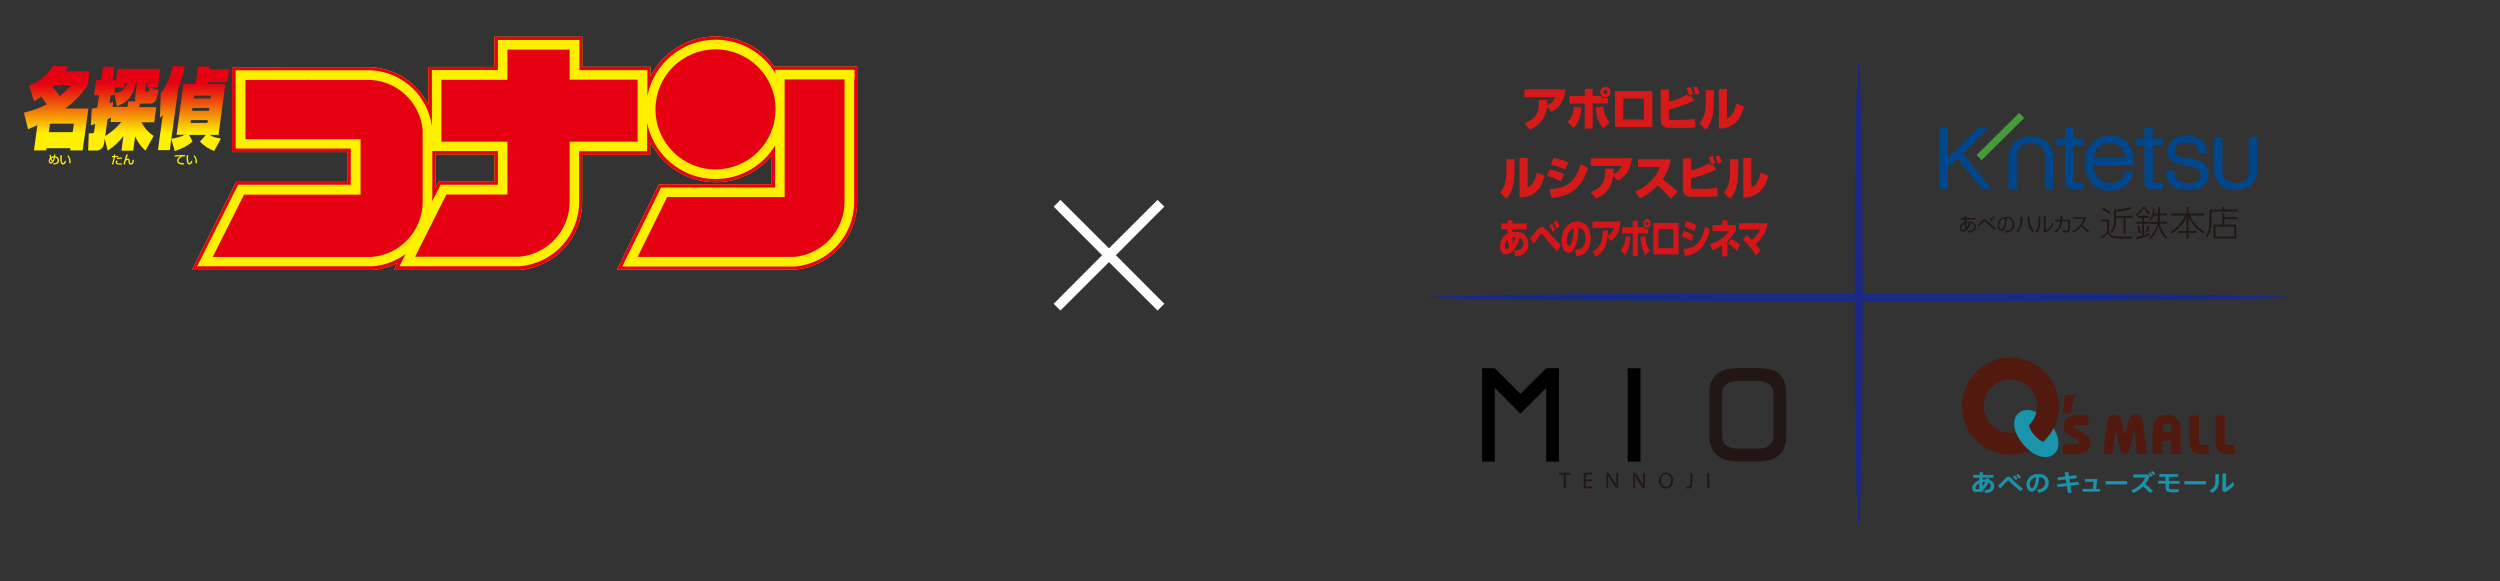 <?xml version="1.0" encoding="utf-8"?>
<!-- Generator: Adobe Illustrator 27.9.4, SVG Export Plug-In . SVG Version: 9.03 Build 54784)  -->
<svg version="1.1" id="延期修正" xmlns="http://www.w3.org/2000/svg" xmlns:xlink="http://www.w3.org/1999/xlink" x="0px"
	 y="0px" viewBox="0 0 1920 446.4" style="enable-background:new 0 0 1920 446.4;" xml:space="preserve">
<rect x="0" y="0" width="1920" height="446.4" fill="#333333" stroke="none"/>
<style type="text/css">
	.st0{fill:#FFFFFF;}
	.st1{fill-rule:evenodd;clip-rule:evenodd;fill:#FFF000;}
	.st2{fill:url(#SVGID_1_);}
	.st3{fill:url(#SVGID_00000144318790849691964930000007972746128446710153_);}
	.st4{fill:url(#SVGID_00000000202581667318096330000005378676194303971241_);}
	.st5{fill:url(#SVGID_00000039106096505786337190000000449115495613045423_);}
	.st6{fill:#FFF000;}
	.st7{fill-rule:evenodd;clip-rule:evenodd;fill:#E50012;}
	.st8{fill:#1A94AD;stroke:#1A94AD;stroke-width:0.331;stroke-linecap:round;stroke-linejoin:round;stroke-miterlimit:10;}
	.st9{fill:#52190F;}
	.st10{fill:#1A94AD;}
	.st11{fill:#00468A;}
	.st12{fill:#459C38;}
	.st13{fill:#211613;}
	.st14{fill:#221714;}
	.st15{fill:#D51A19;}
	.st16{fill:#D61518;}
	.st17{fill:#182987;}
</style>
<g>
	<path class="st0" d="M851.7,190.7l37.3-37.2l5.2,5.2L857,196l37.2,37.3l-5.2,5.2l-37.3-37.2l-37.3,37.2l-5.2-5.2l37.2-37.3
		l-37.2-37.3l5.2-5.2L851.7,190.7z"/>
	<g>
		<path class="st1" d="M656,51.2h-7.4h-46h-7.4h-0.5C584.3,36.6,567.7,28,549.5,28c-21.5,0-40.7,12.4-50,30.9v-5.1v-2.5h-2.5h-7.4
			h-42.4V38.1v-7.4v-2.5h-2.5h-7.4h-47.8h-7.4h-2.5v2.5v7.4v13.3h-40.8h-7.4h-2.5v2.5v7.4v19.3c-8-16.5-24.2-27.7-43.5-29
			c-0.4,0-1.3-0.1-97.3,0l-7.4,0l-2.5,0V54v7.4v45.5v7.4v2.5h2.5h7.4H267v22.9h-79.7h-4.5h-1.5l-0.7,1.4l-2,4.1l-24,47.8l-5.4,10.7
			l-1.8,3.6h4h11.9h122.4h0.3h0.1l0.1,0l0.3,0c6.7-0.6,13.1-2.4,18.9-5.4l-0.9,1.8l-1.8,3.6h4h11.9h79.9h0.3h0.1l0.1,0l0.3,0
			c27.2-2.4,47.8-24.8,47.8-52.1v-36.3h42.4h7.4h2.5v-2.5V109c9.3,18.5,28.5,30.9,50,30.9c17.1,0,32.7-7.6,43.3-20.6v22.2h-80.5
			h-4.6h-1.5l-0.7,1.4l-2,4.1l-22.7,46l-5.2,10.6l-1.7,3.5h4h11.8h120.1h0.3h0.1l0.1,0l0.3,0c27.2-2.4,47.8-24.8,47.8-52.1V61v-7.4
			v-2.5H656z M379.9,139.5h-37.1h-4.5h-1.5l-0.7,1.4l-1.7,3.3v-25.6h4.6h40.8V139.5z"/>
		<g>
			
				<linearGradient id="SVGID_1_" gradientUnits="userSpaceOnUse" x1="40.704" y1="115.238" x2="40.704" y2="50.793" gradientTransform="matrix(1 0 0 1 2.976 0)">
				<stop  offset="0.2" style="stop-color:#FFF000"/>
				<stop  offset="0.417" style="stop-color:#F48F07"/>
				<stop  offset="0.603" style="stop-color:#EC420D"/>
				<stop  offset="0.735" style="stop-color:#E71211"/>
				<stop  offset="0.8" style="stop-color:#E50012"/>
			</linearGradient>
			<path class="st2" d="M50.3,83.3c10.3-8,15.2-15.1,17.1-18l1.4-10.6H50.4c0.6-0.9,1-1.6,2.1-3.6l-11.6-0.6
				c-5.8,9-12.8,13.1-18.6,15.2l3.8,11.9c1.5-0.8,3.2-1.7,5.6-3.4c1.5,1.9,2.6,3.5,4.1,6c-7.2,3.6-13.1,5.3-17.4,6.3l3.1,12.7
				c2.1-0.9,4-1.6,7.2-3.1l-2.6,19.4h9.4l0.2-1.7h18.4l-0.2,1.7h9.6l4.4-32.2H50.3z M42,65.3H55c-2.2,2.3-4.9,5.3-9,8.5
				c-2.1-3.1-4.1-5.4-5.5-6.9C40.9,66.5,41.1,66.2,42,65.3z M55.8,101.5H37.5l0.9-6.5h18.4L55.8,101.5z"/>
			
				<linearGradient id="SVGID_00000106858651304098694770000004367493254253536413_" gradientUnits="userSpaceOnUse" x1="92.462" y1="115.238" x2="92.462" y2="50.793" gradientTransform="matrix(1 0 0 1 2.976 0)">
				<stop  offset="0.2" style="stop-color:#FFF000"/>
				<stop  offset="0.417" style="stop-color:#F48F07"/>
				<stop  offset="0.603" style="stop-color:#EC420D"/>
				<stop  offset="0.735" style="stop-color:#E71211"/>
				<stop  offset="0.8" style="stop-color:#E50012"/>
			</linearGradient>
			<path style="fill:url(#SVGID_00000106858651304098694770000004367493254253536413_);" d="M107.3,79.4c0.5,0.1,0.7,0.1,1,0.1h7.2
				c4.4,0,5.2-4.6,6.3-10.4l-6.8-1.9c-0.3,3.1-0.7,3.1-2.4,3.1c-1.3,0-1.2-0.7-1-2.1l0.6-4.4h1.3l-0.4,3.2h8.1l1.9-14.1H90.3
				l-1.2,8.5h-2.6L88,51.3h-8.9l-1.4,10.2h-3.9l-1.6,11.6h3.9l-1.3,9.4c-2.5,0.7-3.2,0.8-4.3,1l-0.7,12.7c1.8-0.5,2.3-0.7,3.3-1
				l-0.7,5c-0.2,1.5-0.3,2.2-1.6,2.2h-2.6l-0.5,13.2h6.7c1.7,0,3.2-1,4.1-2c1.2-1.4,1.4-3,1.6-4.6l0.3-2.5l2.3,9.2
				c4.7-3.2,8.3-6.1,12.1-11.2l-1.5,11.2h9l1.5-10.9c2.8,6.1,6.2,9.3,7.9,10.9l6.3-11.3c-5.8-3.8-8.7-9.1-9.4-10.5h9.8l1.6-11.6H107
				L107.3,79.4z M80.8,104.5l1.8-12.9c0.9-0.4,1.5-0.7,2.8-1.3l-0.5,3.4h8.3C89.7,97.8,85.6,101.5,80.8,104.5z M104.1,77.8h-5.6
				L98,82H86.4l0.5-3.7c-1.4,0.5-1.9,0.7-2.8,1.1l0.9-6.3h2.6l0.3-2l0.5-4h7l0.4-3.2h2c-2.6,6.5-6.4,7.3-10,7.3l2,10.3
				c8.3-2.8,12.6-8.1,14.3-17.6h1.1l-1.5,11.4C103.7,75.5,103.6,76.6,104.1,77.8z"/>
			
				<linearGradient id="SVGID_00000034806806084887019200000008285449446763150511_" gradientUnits="userSpaceOnUse" x1="150.847" y1="115.238" x2="150.847" y2="50.793" gradientTransform="matrix(1 0 0 1 2.976 0)">
				<stop  offset="0.2" style="stop-color:#FFF000"/>
				<stop  offset="0.417" style="stop-color:#F48F07"/>
				<stop  offset="0.603" style="stop-color:#EC420D"/>
				<stop  offset="0.735" style="stop-color:#E71211"/>
				<stop  offset="0.8" style="stop-color:#E50012"/>
			</linearGradient>
			<path style="fill:url(#SVGID_00000034806806084887019200000008285449446763150511_);" d="M174.8,63l1.3-9.8h-15.1l0.3-2.1h-9.2
				l-1.8,13.4h-9.4l-5.3,39h6.3c-3.9,2-7.8,2.7-10.4,3.1l2.7,9.4c4.8-1.6,9.6-3.6,13.7-7.4l-2.7-5h13l-4.6,5.1
				c3.2,3.6,7.2,5.9,10.9,7.3l5.2-9.6c-4-0.6-6.2-1.2-8.7-2.8h6.8l5.3-39h-13.4l0.2-1.5H174.8z M159.3,94.4h-13l0.3-2.2h13
				L159.3,94.4z M160.5,85.1h-13l0.3-2.2h13L160.5,85.1z M162.1,73.4l-0.3,2.2h-13l0.3-2.2H162.1z"/>
			
				<linearGradient id="SVGID_00000029012750040537976170000001616319816373657488_" gradientUnits="userSpaceOnUse" x1="128.603" y1="115.238" x2="128.603" y2="50.793" gradientTransform="matrix(1 0 0 1 2.976 0)">
				<stop  offset="0.2" style="stop-color:#FFF000"/>
				<stop  offset="0.417" style="stop-color:#F48F07"/>
				<stop  offset="0.603" style="stop-color:#EC420D"/>
				<stop  offset="0.735" style="stop-color:#E71211"/>
				<stop  offset="0.8" style="stop-color:#E50012"/>
			</linearGradient>
			<path style="fill:url(#SVGID_00000029012750040537976170000001616319816373657488_);" d="M142,51.1l-9.3-0.4
				c-0.9,4.4-3.2,13-9.2,21l-0.7,18.9c1.6-1.7,1.9-2,2.2-2.3l-3.7,27h9.1l1.2-8.7l5.1-37.3C138.8,63.8,140.4,58,142,51.1z"/>
		</g>
		<g>
			<path class="st6" d="M42.5,118.6c0,0.3-0.1,0.9-0.1,1.4c0.3,0,1,0.1,1.7,0.6c1,0.7,1.2,1.9,1.2,2.6c0,3.1-3.2,3.1-4.2,3.2l-0.3-1
				c0.3,0,1.2,0.1,2.1-0.3c0.3-0.1,1.3-0.5,1.3-2c0-1.8-1.4-2.1-2-2.2c-0.8,4.2-2.3,4.8-3.2,4.8c-1,0-1.6-0.8-1.6-2
				c0-0.8,0.3-1.7,1-2.5c-0.1-0.2-0.3-1-0.4-2.2l1-0.2c0,0.3,0.1,1,0.3,1.8c0.9-0.5,1.6-0.6,2.2-0.7c0-0.4,0.1-0.9,0.1-1.5
				L42.5,118.6z M38.8,122.3c-0.2,0.2-0.5,0.7-0.5,1.4c0,0.6,0.3,1.1,0.7,1.1c0.3,0,0.7-0.3,0.9-0.5C39.5,123.7,39.1,123,38.8,122.3
				z M40.5,123.5c0.4-0.8,0.7-1.9,0.8-2.5c-0.6,0.1-1.2,0.2-1.7,0.6C39.9,122.6,40.2,123.1,40.5,123.5z"/>
			<path class="st6" d="M47.6,119.3c-0.1,0.4-0.2,1.1-0.2,2.3c0,0.9,0.1,2.9,0.6,3.5c0.1,0.1,0.3,0.2,0.5,0.2c0.6,0,1.1-1,1.4-1.9
				l0.9,0.5c-0.6,1.7-1.4,2.5-2.4,2.5c-1.7,0-2.1-2.6-2.1-4.9c0-1,0.1-1.9,0.1-2.3L47.6,119.3z M53.2,125.4c0-1.7,0-2.6-0.4-3.6
				c-0.3-1-0.8-1.5-1.2-1.9l0.8-0.6c1.1,1.2,1.9,2.5,1.9,6.1L53.2,125.4z"/>
			<path class="st6" d="M88.5,118.7c0,0.3-0.1,0.5-0.1,1.1h2.4v0.9h-2.5c-0.1,0.6-0.7,4-1.5,5.7l-1-0.3c0.7-1.5,1.3-4,1.5-5.4H86
				v-0.9h1.4c0.1-0.8,0.1-0.9,0.1-1.2L88.5,118.7z M90.4,123.6c-0.5,0.5-0.6,0.9-0.6,1.1c0,0.8,1.3,0.8,1.8,0.8c0.6,0,1.4,0,1.9-0.1
				l0,1c-0.3,0-0.5,0-1.6,0c-1,0-3.1,0-3.1-1.7c0-0.7,0.4-1.2,0.8-1.6L90.4,123.6z M93.5,121.9c-0.2,0-0.5,0-0.8,0
				c-1.7,0-2.4,0.3-2.7,0.4l-0.3-0.8c0.9-0.4,1.7-0.6,3.9-0.6L93.5,121.9z"/>
			<path class="st6" d="M98.2,118.8c-0.2,0.5-1,2.9-1.2,3.4c0.2-0.1,0.6-0.4,1.2-0.4c1.5,0,1.5,1.4,1.5,2.1v0.4c0,0.3,0,1.1,0.8,1.1
				c0.7,0,1.2-0.8,1.4-2.8l1,0.3c-0.2,2.2-0.8,3.5-2.5,3.5c-0.8,0-1.3-0.5-1.5-1c-0.1-0.3-0.2-0.9-0.2-1.1V124c0-0.6,0-1.2-0.7-1.2
				c-1,0-1.6,1.1-1.7,1.6c0,0-0.5,1.8-0.5,2l-1.1-0.3c0.7-2.2,2-6.3,2.4-7.6L98.2,118.8z"/>
			<path class="st6" d="M142.2,120c-0.2,0-0.4,0-0.8,0c-0.8,0-1.4,0.2-1.8,0.4c-1.3,0.6-2.5,1.9-2.5,3.1c0,1.4,1.6,1.9,4.2,1.8
				l-0.1,1.1c-2,0-2.9-0.2-3.8-0.7c-0.8-0.4-1.4-1.3-1.4-2.1c0-0.9,0.5-2.4,2.5-3.6c-1.4,0.1-2.8,0.2-4.3,0.3l0-1
				c0.6,0,1.3,0,1.9-0.1c0.8,0,5-0.2,5.9-0.2L142.2,120z"/>
			<path class="st6" d="M144.6,119.3c-0.1,0.4-0.2,1.1-0.2,2.3c0,0.9,0.1,2.9,0.6,3.5c0.1,0.1,0.3,0.2,0.5,0.2c0.6,0,1.1-1,1.4-1.9
				l0.9,0.5c-0.6,1.7-1.4,2.5-2.4,2.5c-1.7,0-2.1-2.6-2.1-4.9c0-1,0.1-1.9,0.1-2.3L144.6,119.3z M150.2,125.4c0-1.7,0-2.6-0.4-3.6
				c-0.3-1-0.8-1.5-1.2-1.9l0.8-0.6c1.1,1.2,1.9,2.5,1.9,6.1L150.2,125.4z"/>
		</g>
		<g>
			<path class="st7" d="M324.6,99.9c-1.9-20.7-18.6-37.2-39.5-38.5c-0.9-0.1-96.6,0-96.6,0v45.5h88.4v42.6h-89.5l-24,47.8h122.4
				c21.7-1.9,38.8-20.1,38.8-42.3C324.6,145.4,324.6,99.9,324.6,99.9z"/>
			<path class="st7" d="M437.5,38.1h-47.8v23.2h-50.7v47.5h50.7v40.6h-46.9l-24,47.8h79.9c21.7-1.9,38.8-20.1,38.8-42.3
				c0-3.8,0-23.8,0-46.1h52.2V61.2h-52.2C437.5,47.6,437.5,38.1,437.5,38.1z"/>
			<path class="st7" d="M602.7,151.3h-90.3l-22.7,46h120.1c21.7-1.9,38.8-20.1,38.8-42.3c0-9.5,0-94,0-94h-46V151.3z"/>
			<path class="st7" d="M549.5,37.9c-25.5,0-46.1,20.6-46.1,46.1c0,25.5,20.7,46.1,46.1,46.1c25.5,0,46.1-20.6,46.1-46.1
				C595.7,58.5,575,37.9,549.5,37.9z"/>
		</g>
		<g>
			<path class="st7" d="M656,51.2h-7.4h-46h-7.4h-0.5C584.3,36.6,567.7,28,549.5,28c-21.5,0-40.7,12.4-50,30.9v-5.1v-2.5h-2.5h-7.4
				h-42.4V38.1v-7.4v-2.5h-2.5h-7.4h-47.8h-7.4h-2.5v2.5v7.4v13.3h-40.8h-7.4h-2.5v2.5v7.4v19.3c-8-16.5-24.2-27.7-43.5-29
				c-0.4,0-1.3-0.1-97.3,0l-7.4,0l-2.5,0V54v7.4v45.5v7.4v2.5h2.5h7.4H267v22.9h-79.7h-4.5h-1.5l-0.7,1.4l-2,4.1l-24,47.8l-5.4,10.7
				l-1.8,3.6h4h11.9h122.4h0.3h0.1l0.1,0l0.3,0c6.6-0.6,13.1-2.4,18.9-5.4l-0.9,1.8l-1.8,3.6h4h11.9h79.9h0.3h0.1l0.1,0l0.3,0
				c27.2-2.4,47.8-24.8,47.8-52.1v-36.3h42.4h7.4h2.5v-2.5V109c9.3,18.5,28.5,30.9,50,30.9c17.1,0,32.7-7.6,43.3-20.6v22.2h-80.5
				h-4.6h-1.5l-0.7,1.4l-2,4.1l-22.7,46l-5.2,10.6l-1.7,3.5h4h11.8h120.1h0.3h0.1l0.1,0l0.3,0c27.2-2.4,47.8-24.8,47.8-52.1V61v-7.4
				v-2.5H656z M656,61v94c0,26-19.6,47.4-45.6,49.7l-0.3,0h-0.3H489.7h-11.8l5.2-10.6l22.6-46l2-4.1h4.6h83v-32.3
				c-9.4,15.5-26.4,25.8-45.8,25.8c-26,0-47.7-18.6-52.5-43.2v14.4v7.4h-7.4h-44.8v38.7c0,26-19.6,47.4-45.6,49.7l-0.3,0h-0.3h-79.9
				h-11.9l4.7-9.4c-7.1,5.2-15.7,8.6-25.2,9.4l-0.3,0h-0.3H163.3h-11.9l5.4-10.7l24-47.8l2-4.1h4.5h82.1v-27.8h-81.1H181v-7.4V61.3
				V54l7.4,0c96-0.1,96.8,0,97.1,0c23.9,1.6,43,19.5,46.2,43.1V61.2v-7.4h7.4h43.3V38.1v-7.4h7.4h47.8h7.4v7.4v15.8h44.8h7.4v7.4
				v12.4c4.8-24.6,26.5-43.2,52.5-43.2c19.4,0,36.4,10.4,45.8,25.8v-2.7h7.4h46h7.4V61z"/>
			<path class="st7" d="M332,116.1v38.4l4.3-8.5l2-4.1h4.5h39.6v-25.9h-43.3H332z M379.9,139.5h-37.1h-4.5h-1.5l-0.7,1.4l-1.7,3.3
				v-25.6h4.6h40.8V139.5z"/>
		</g>
	</g>
	<g>
		<g>
			<g>
				<path class="st8" d="M1527.7,367.7c-0.1,0.3-0.1,0.7-0.2,1c2.5,0.7,3.9,2.3,3.9,4.5c0,2.8-1.6,4.8-6.3,5.4l-0.9-1.8
					c3.7-0.4,4.9-1.5,4.9-3.6c0-1.3-0.8-2.3-2.2-2.8c-0.9,2.5-2.4,4.4-4.1,5.7c0.1,0.4,0.3,0.8,0.4,1.1l-2.1,0.7
					c-0.1-0.3-0.2-0.5-0.2-0.8c-1.1,0.5-2.2,0.7-3.3,0.7c-1.8,0-2.7-1.2-2.7-2.9c0-2.5,2-4.8,5.2-5.9c0-0.7,0.1-1.5,0.2-2.3h-4.8
					v-1.8h5c0.1-0.7,0.2-1.4,0.3-2.1l2.2,0.2c-0.1,0.6-0.3,1.3-0.4,1.9h8.1v1.8h-8.3c-0.1,0.6-0.1,1.2-0.2,1.8
					c0.7-0.1,1.5-0.2,2.3-0.2c0.3,0,0.6,0,0.9,0c0.1-0.3,0.1-0.6,0.1-0.9L1527.7,367.7z M1517,374.8c0,0.8,0.4,1.1,1.2,1.1
					c0.8,0,1.5-0.2,2.3-0.6c-0.2-1.3-0.4-2.8-0.4-4.4C1518.2,371.8,1517,373.3,1517,374.8z M1524.4,370c-0.8,0-1.5,0.1-2.2,0.2v0
					c0,1.3,0.1,2.6,0.2,3.7c1-1,1.9-2.3,2.5-4C1524.8,370,1524.6,370,1524.4,370z"/>
				<path class="st8" d="M1540.4,367.4c0.6-0.7,1.3-1.1,2-1.1c0.8,0,1.6,0.4,2.4,1.4c1.7,2,5.4,5.6,8.7,7.7l-1.6,1.6
					c-3-2.2-6.6-5.4-8.1-7.1c-0.6-0.7-1-1-1.4-1c-0.4,0-0.8,0.3-1.3,0.8c-1,1.1-3.1,3.3-4.7,5l-1.8-1.5
					C1536.7,371.4,1539.2,368.6,1540.4,367.4z M1547.2,365.3c0.8,0.7,1.4,1.4,2,2.3l-1.1,0.8c-0.6-0.9-1.2-1.6-2-2.3L1547.2,365.3z
					 M1549.8,364.3c0.9,0.7,1.4,1.4,2,2.3l-1.1,0.8c-0.6-0.9-1.2-1.6-2-2.3L1549.8,364.3z"/>
				<path class="st8" d="M1556.5,372.1c0-4.1,3.6-8,8.8-8c5.7,0,7.9,3,7.9,6.6c0,3.4-1.7,6.4-7.4,7.5l-1.1-1.9
					c4.9-0.8,6.2-2.9,6.2-5.5c0-2.7-1.6-4.5-4.9-4.7c-0.3,6.7-2.6,11.3-5.7,11.3C1558.1,377.4,1556.5,374.8,1556.5,372.1
					L1556.5,372.1z M1558.7,372.1c0,1.7,0.8,3.1,1.7,3.1c1.4,0,3.2-3.1,3.4-8.9C1560.6,366.9,1558.7,369.3,1558.7,372.1z"/>
				<path class="st8" d="M1587.1,371.3l-0.5-3.3l-5.9,0.7l-0.3-1.9l6-0.7l-0.5-3.1l2.4-0.3l0.5,3.1l5.6-0.6l0.3,1.9l-5.6,0.6
					l0.5,3.3l6.6-0.8l0.3,1.9l-6.6,0.8l0.9,5.3l-2.4,0.3l-0.9-5.4l-7.2,0.9l-0.4-1.9L1587.1,371.3z"/>
				<path class="st8" d="M1612.6,377.4h-13v-1.8h7.8l0.8-5.8h-6.8V368h9.2l-1,7.6h3V377.4z"/>
				<path class="st8" d="M1633.5,369.6v2.2h-16.2v-2.2H1633.5z"/>
				<path class="st8" d="M1653.3,377.1l-2.1,1.3c-1.4-1.7-3.4-3.6-5.3-5.1c-2.1,2.1-4.6,3.9-7.3,5.1l-1.5-1.7
					c5.4-2.2,9.5-6.6,10.7-10.2h-9.3v-1.9h10.8l1.6,0.8c-0.8,2.3-2.1,4.5-3.6,6.3C1649.5,373.4,1651.6,375.4,1653.3,377.1z
					 M1651.1,363.1c0.8,0.7,1.3,1.3,1.9,2.1l-1,0.7c-0.6-0.8-1.1-1.4-1.9-2.1L1651.1,363.1z M1653.1,361.9c0.8,0.6,1.3,1.3,1.9,2.1
					l-1,0.7c-0.6-0.8-1.1-1.4-1.9-2.1L1653.1,361.9z"/>
				<path class="st8" d="M1663.4,369.5v-3.4h-4.8v-1.9h14v1.9h-6.9v3.4h8v1.9h-8v2.8c0,1.3,0.4,1.6,2,1.7c0.4,0,1.2,0,2,0
					c1.2,0,2.5,0,3.4-0.1v2c-0.9,0-2.3,0.1-3.5,0.1c-0.9,0-1.6,0-2.1,0c-3-0.1-4.1-1-4.1-3.6v0v-3h-5.8v-1.9H1663.4z"/>
				<path class="st8" d="M1694.1,369.6v2.2h-16.2v-2.2H1694.1z"/>
				<path class="st8" d="M1703.9,364.1v5.7c0,3.3-1.2,6.1-4.9,8.5l-1.8-1.5c3.7-2.1,4.4-4.3,4.4-7v-5.6H1703.9z M1709.5,363.8v11
					c1.7-0.9,4-2.8,5.3-4.4l1,2c-1.7,2-4.4,4-6.9,5.5l-1.8-1v-13H1709.5z"/>
			</g>
			<g>
				<g>
					<path class="st9" d="M1506.7,311.9c0,20.5,16.7,37.3,37.3,37.3c20.5,0,37.3-16.7,37.3-37.3c0-20.5-16.7-37.3-37.3-37.3
						C1523.5,274.7,1506.7,291.4,1506.7,311.9z M1523.5,311.9c0-11.3,9.2-20.5,20.5-20.5c11.3,0,20.5,9.2,20.5,20.5
						c0,11.3-9.2,20.5-20.5,20.5C1532.7,332.5,1523.5,323.2,1523.5,311.9z"/>
				</g>
				<g>
					<path class="st10" d="M1550.3,317.2c-2,1.7-3.2,4.2-3.4,7.2c-0.4,5.1,2.3,11.5,7.1,17.1c4.8,5.6,10.7,9.1,15.9,9.5
						c3,0.2,5.6-0.6,7.6-2.3c2-1.7,3.2-4.2,3.4-7.2c0.4-5.1-2.3-11.5-7.1-17.1l0,0c-4.8-5.6-10.7-9.1-15.9-9.5
						C1555,314.7,1552.3,315.5,1550.3,317.2z M1562.6,334.1c-2.7-3.1-3.8-5.8-4.2-7.5c1.6,0.6,4.1,2.1,6.8,5.2
						c2.7,3.1,3.8,5.8,4.2,7.5C1567.8,338.7,1565.2,337.1,1562.6,334.1z"/>
				</g>
				<g>
					<path class="st9" d="M1593.1,303.4c0.3,0,0.4,0.2,0.4,0.5l-3.2,13c-0.1,0.2-0.3,0.5-0.6,0.5h-5.1c-0.3,0-0.4-0.2-0.4-0.5
						l1.5-13c0-0.3,0.3-0.5,0.5-0.5H1593.1z"/>
					<path class="st9" d="M1584.5,341.8c0-0.3,0.2-0.5,0.5-0.5h9.1c0.3,0,0.7-0.1,0.9-0.1c0,0,1.7-0.6,1.7-1.5
						c0-3.7-11.9-4.6-11.9-11.9c0-6.4,4.5-8.7,9.6-8.7h8.9c0.3,0,0.5,0.2,0.5,0.5v6.4c0,0.3-0.2,0.5-0.5,0.5h-8.1
						c-0.3,0-0.7,0-0.9,0c0,0-1.5,0.1-1.5,1.3c0,2.7,12.5,4.1,12.5,11.9c0,5.9-4.4,9-10,9h-10.4c-0.3,0-0.5-0.2-0.5-0.5V341.8z"/>
				</g>
				<g>
					<path class="st9" d="M1569.3,339.2c7.3-6.8,11.9-16.5,11.9-27.3h-16.7c0,5.7-2.4,10.9-6.2,14.6c0,0,0.7,3.8,4.1,7.6
						C1565.9,338.1,1569.3,339.2,1569.3,339.2z"/>
				</g>
			</g>
			<g>
				<g>
					<path class="st9" d="M1634.7,323.2c0,0-1.7,7.5-2.5,11.4c-0.7-3-2.6-11.4-2.6-11.4c-0.7-3-2.8-4.7-5.8-4.7
						c-3.2,0-5,2.1-5.6,6.5l-2.8,23c0,0.2,0,0.3,0.1,0.4c0.1,0.1,0.2,0.2,0.4,0.2h6.3c0.3,0,0.5-0.2,0.5-0.5c0,0,1.4-14.2,1.9-18.9
						c1.1,4.5,4.1,17.4,4.1,17.4c0.5,1.8,1.5,2.2,3.1,2.2c1.6,0,2.7-0.4,3.1-2.2c0,0,3.4-13.6,4.5-17.8c0.4,4.4,1.7,19.2,1.7,19.2
						c0,0.3,0.3,0.5,0.5,0.5h6.5c0.2,0,0.3-0.1,0.4-0.2c0.1-0.1,0.2-0.3,0.1-0.4l-2.8-23c-0.5-4.4-2.4-6.5-5.5-6.5
						C1637.5,318.6,1635.4,320.3,1634.7,323.2z"/>
				</g>
				<g>
					<path class="st9" d="M1653.3,329.6v18.6c0,0.3,0.2,0.5,0.5,0.5h6.4c0.3,0,0.5-0.2,0.5-0.5c0,0,0-4.9,0-9.8c2.2,0,6,0,6.7,0
						c0,1,0,9.8,0,9.8c0,0.3,0.2,0.5,0.5,0.5h6.4c0.3,0,0.5-0.2,0.5-0.5v-18.6c0-5.1-2.8-11-10.8-11
						C1656.2,318.6,1653.3,324.5,1653.3,329.6z M1660.8,328.5c0-2.2,1.1-3.3,3.3-3.3c2.3,0,3.4,1.1,3.4,3.3c0,0,0,2.5,0,3.3
						c-0.7,0-4.5,0-6.7,0C1660.8,330.9,1660.8,328.5,1660.8,328.5z"/>
				</g>
				<g>
					<path class="st9" d="M1682.2,319.1c-0.3,0-0.5,0.2-0.5,0.5v20c0,6,2.8,9.1,8.2,9.1h6c0.3,0,0.5-0.2,0.5-0.5v-6
						c0-0.3-0.2-0.5-0.5-0.5h-4.5c-1.7,0-2.6-0.4-2.6-2.8v-19.2c0-0.3-0.2-0.5-0.5-0.5H1682.2z"/>
				</g>
				<g>
					<path class="st9" d="M1702.1,319.1c-0.3,0-0.5,0.2-0.5,0.5v20c0,6,2.8,9.1,8.2,9.1h6c0.3,0,0.5-0.2,0.5-0.5v-6
						c0-0.3-0.2-0.5-0.5-0.5h-4.5c-1.7,0-2.6-0.4-2.6-2.8v-19.2c0-0.3-0.2-0.5-0.5-0.5H1702.1z"/>
				</g>
			</g>
		</g>
		<g>
			<g>
				<g>
					<path class="st11" d="M1495.9,98v23.3l23.4-23.2h8.2l-19.6,19.9l21.4,27.1h-7.2l-18.6-23l-7.6,7v16h-6.4V98H1495.9z"/>
					<path class="st12" d="M1550.7,86.7l3.9,3.9l-32.7,32.4l-3.9-3.9L1550.7,86.7z"/>
					<path class="st11" d="M1592.6,106.4h8v5.5h-8v26.2c0,1.3,0.5,2.2,2.4,2.3l5.4,0v5.1c0,0-6,0-8.2,0c-4.9,0-6-3.3-6-7.4v-26.2
						h-6.9v-5.5h6.9v-8.3h6.4V106.4z"/>
					<path class="st11" d="M1653.4,106.4h8v5.5h-8v26.2c0,1.3,0.5,2.2,2.4,2.3l5.4,0v5.1c0,0-6,0-8.2,0c-4.9,0-6.1-3.3-6.1-7.4
						v-26.2h-6.9v-5.5h6.9v-8.3h6.4V106.4z"/>
					<path class="st11" d="M1559.7,110.2c10.6,0,10.8,8.6,10.8,8.6v26.5h6.4c0,0,0-24.9,0-25.6c0-0.7-0.8-14.9-17.2-14.9
						s-17.2,14.1-17.2,14.9c0,0.7,0,25.6,0,25.6h6.4v-26.5C1548.9,118.8,1549.1,110.2,1559.7,110.2z"/>
					<path class="st11" d="M1717,140.6c-10.6,0-10.2-8.6-10.2-8.6v-26.5h-6.4c0,0,0,24.9,0,25.6c0,0.7,0.1,14.9,16.5,14.9
						c16.4,0,16.5-14.1,16.5-14.9c0-0.7,0-25.6,0-25.6h-6.4V132C1727.1,132,1727.5,140.6,1717,140.6z"/>
					<path class="st11" d="M1638.4,131.8c-1.6,9.9-8.6,14.7-17.7,14.7c-12.9,0-19.1-9-19.4-21.4c0-12.2,7.1-21,19.4-21
						c13.1,0,18.9,11.3,18.4,22.8h-31.2c-0.1,7.1,4.3,13.7,13.1,13.7c5.5,0,10.1-3.5,11.3-8.8H1638.4z M1632.2,121
						c0-5.5-5-11.1-11.4-11.1c-7,0-12.3,4.8-12.8,11.1H1632.2z"/>
					<path class="st11" d="M1669.9,131.1c0,8.1,5.1,9.7,10.9,9.7c6.4,0,9.2-3.2,9.2-6.3c0-4-2.7-5-4.4-5.7c-2.9-1.1-6-1-11.8-2.5
						c-8-2.1-9.1-5.8-9.1-10.1c0-8.7,7.6-12,15.1-12c8.7,0,15,4.5,15,13.2h-6.2c0-6.7-4.3-7.9-9.3-7.9c-5.2,0-8.9,2-9,5.6
						c-0.1,2.6,0.6,4.8,5.1,5.7c0.7,0.1,10.6,1.4,12.7,2.1c5.5,1.6,8.1,6.5,8.1,10.9c0,9.4-7.6,12.3-15.9,12.3
						c-10.5,0-16.8-4.3-16.8-15H1669.9z"/>
				</g>
			</g>
			<g>
				<path class="st13" d="M1508.7,165.9l1.3,0l0,1.5h7.1v1.2h-7.2l0,0.9v0.7c0.2-0.1,1-0.2,2-0.2c1.3,0,3.2,0.2,4.5,1.5
					c0.7,0.8,1.1,1.8,1.1,2.8c0,3.2-3.1,3.8-3.7,4c-0.8,0.2-1.6,0.2-2.6,0.3l-0.3-1.2c2.1,0,5.4-0.3,5.4-3.2c0-1.2-0.6-2.5-2.9-3
					c-1.2,5-4.1,6.6-5.9,6.6c-1.9,0-2.4-1.6-2.4-2.7c0-2,1.4-3.7,3.7-4.5c0-0.2,0-0.3,0-0.6v-1.4h-3.3v-1.2h3.3V165.9z
					 M1508.8,171.8c-1.3,0.6-2.5,1.7-2.5,3.3c0,1,0.5,1.5,1.3,1.5c0.8,0,1.5-0.4,1.8-0.7C1509,174.7,1508.9,173.6,1508.8,171.8z
					 M1512.1,171.1c-0.5,0-1.2,0-2.1,0.2c0,1.1,0.2,2.8,0.4,3.6C1510.6,174.6,1511.5,173.5,1512.1,171.1z"/>
				<path class="st13" d="M1532.1,176.6c-2.9-2.2-4.7-4-5.9-5.2c-1.4-1.3-1.6-1.5-2.1-1.5c-0.6,0-0.9,0.3-1.4,0.9
					c-0.3,0.3-0.6,0.8-2.7,3.2l-1-1.2c0.4-0.4,2-2.2,2.7-2.9c0.9-1,1.6-1.4,2.4-1.4c1,0,1.4,0.4,3.6,2.5c0.2,0.2,2.4,2.2,5.3,4.4
					L1532.1,176.6z M1529.6,169.6c-0.3-0.5-0.8-1.4-1.5-2.1l0.9-0.6c0.9,1,1.3,1.7,1.5,2.1L1529.6,169.6z M1531.3,168.6
					c-0.5-0.9-0.8-1.3-1.5-2l0.9-0.5c0.6,0.7,1,1.2,1.5,2L1531.3,168.6z"/>
				<path class="st13" d="M1540.1,177.3c2.3-0.2,3.5-0.6,4.4-1.4c1.1-1.1,1.3-2.8,1.3-3.7c0-1.7-0.9-4.4-4.5-4.5
					c0,3-1.1,9.7-4.4,9.7c-1.7,0-2.8-2.1-2.8-4.2c0-3.7,2.6-6.6,6.9-6.6c4.1,0,6.1,2.5,6.1,5.8c0,5.6-4.7,6.1-6.7,6.3L1540.1,177.3z
					 M1537.5,168.7c-2.1,1.6-2.1,4.1-2.1,4.5c0,1.1,0.4,2.8,1.5,2.8c0.8,0,1.3-0.8,1.6-1.3c0.4-0.9,1.4-3.5,1.5-6.9
					C1539.4,167.9,1538.5,168,1537.5,168.7z"/>
				<path class="st13" d="M1548.6,177.5c0.7-0.8,1.8-2.1,2.5-5.1c0.5-1.9,0.8-3.9,0.9-5.9l1.4,0.2c-0.5,7-2.2,9.8-3.7,11.6
					L1548.6,177.5z M1558.5,166.5c0.3,6.5,2.2,9.3,3.5,10.9l-1.2,0.9c-1.8-2.4-3.4-5.4-3.8-11.7L1558.5,166.5z"/>
				<path class="st13" d="M1567,170.4c0,1.6-0.3,3.6-0.8,5.2c-0.6,1.8-1.7,2.8-2.2,3.3l-1-1c0.6-0.6,1.6-1.6,2.1-3.5
					c0.2-0.8,0.5-2.6,0.5-3.8v-4.2h1.4V170.4z M1571,176.9c2.7-0.7,4.1-2.7,4.7-6l1.2,0.5c-1.2,6.4-5.6,6.9-7.3,7V166h1.4V176.9z"/>
				<path class="st13" d="M1589.8,168.7v2.2c0,0.9,0,3.5-0.3,5.3c-0.3,2.2-1.8,2.3-2.6,2.3c-1.2,0-2-0.1-2.6-0.2V177
					c0.6,0.1,1.4,0.3,2.4,0.3c0.8,0,1.2-0.3,1.4-1.3c0.2-1.5,0.3-3.5,0.3-4.7v-1.3h-4.7c-0.6,4.6-2.3,7-5.1,8.7l-1-0.9
					c2.7-1.6,4.2-3.8,4.7-7.7h-4.1v-1.3h4.2c0.1-1.1,0.1-2,0.1-2.8l1.4,0c0,0.9,0,1.7-0.1,2.8H1589.8z"/>
				<path class="st13" d="M1591.5,177.5c2.5-1,6.8-3.8,8.8-9.5h-8v-1.3h9.9c-0.5,2.2-1.5,4.3-2.9,6.2c1.8,1.4,3.5,2.9,5.1,4.6
					l-1.1,1.1c-0.8-0.9-1.9-2.1-4.8-4.7c-1.7,2-3.7,3.7-6.1,4.7L1591.5,177.5z"/>
			</g>
			<g>
				<g>
					<g>
						<path class="st13" d="M1716,181.7h-14.5V174h14.5V181.7z M1718.4,168.3v-1.5h-10.1v-3.1h-1.5v8.8h-5.4h-1.5v1.5v7.7v1.5h1.5
							h14.5h1.5v-1.5V174v-1.5h-1.5h-7.6v-4.2H1718.4"/>
						<path class="st13" d="M1718.4,162.5V161h-10.1v-2.1h-1.5v2.1h-9.9v1.5h0v9.8v0v0c0,0,0.2,4.5-2.6,8.2l0,2.3
							c4.4-4.1,4.1-10.1,4.1-10.6v-9.8H1718.4z"/>
						<path class="st13" d="M1614.8,161.1c0,0,3.7,1.8,5.7,3.3v-1.8c-2.1-1.6-5.5-3.1-5.7-3.1V161.1z"/>
						<path class="st13" d="M1637.8,165.8h-12.7v-3.4c2.1-0.1,7.8-0.3,11.2-1.9v-1.6c-3.8,1.8-11.5,2-11.9,2l-0.8,0v0.8v8.2
							c-0.1,5.3-2.2,7.1-2.3,7.1v2.4c0.1-0.1,3.8-3.3,3.8-9.6v-2.6h5.8v12.6h1.5v-12.6h5.4V165.8z"/>
						<path class="st13" d="M1647.5,159.3l-0.2-0.4h-1.6l-0.2,0.4c-1,2.2-4.7,4.9-4.8,5v1.9c0.2-0.1,4.2-3.6,5.8-6.5
							c0.6,1,1.8,3.5,4.1,5.2l0-1.9C1649.3,162.3,1648,160.1,1647.5,159.3z"/>
						<path class="st13" d="M1643.9,179.2c0-0.2,0-3.1-1-5.7l-1.5,0c0.9,2.4,1.1,5.6,1.1,5.7H1643.9z"/>
						<path class="st13" d="M1649.1,178.6c0.1-0.1,1.2-2.4,1.5-5.1l-1.5,0c-0.2,2.5-1.5,5.1-1.5,5.1H1649.1z"/>
						<path class="st13" d="M1646.6,180.6v-8.8h3.8v-1.5h-3.8v-3.1h3.4v-1.5h-7.9v1.5h3.1v3.1h-4.4v1.5h4.4v9.2
							c-2.4,0.7-4.4,1.1-4.5,1.2v1.5c0.2,0,6.8-1.3,10.4-3.4v-1.6C1649.8,179.5,1648.2,180.1,1646.6,180.6z"/>
						<path class="st13" d="M1658.8,171.8h5.6v-1.5h-5.8l0.1-1.5l0.1-3.4h5.3V164h-5.3l0.1-5.1h-1.5l-0.1,5.1h-2.9
							c0.1-0.7,0.1-1.2,0.2-1.3c0,0,0.1-0.8,0.1-1.5c0-0.5,0-0.9,0-0.9h-1.2l0,0.9l-0.1,1.5c0,0-0.2,3.7-2.4,5.4v1.4
							c1.7-0.9,2.5-2.6,3-4h3.2l-0.1,3.4l-0.1,1.5h-6v1.5h5.8c-2,7.5-5.8,10.1-5.8,10.1v1.9c0.2-0.1,4.5-3.2,6.7-10.6
							c1.8,7,6.3,10.5,6.5,10.6l0-1.9C1664.3,181.8,1659.7,178.1,1658.8,171.8z"/>
						<path class="st13" d="M1625,183c0,0,3.6,0.2,6.3,0.2c2.7,0,6.3-0.2,6.3-0.2l-0.1-1.5c0,0-3.6,0.2-6.2,0.2
							c-2.6,0-6.2-0.2-6.2-0.2l0,0c0,0-4.8,0-5.3-3.3l0,0v-9.6h-5.9v1.5h4.4v7.7l0,0c-0.3,1.2-2.7,2.9-4.4,3.8v1.6
							c0.4-0.2,3.3-2.3,4.8-4C1619.9,182.5,1624.8,183,1625,183L1625,183z"/>
					</g>
					<path class="st13" d="M1692.8,164h-12v-5.1h-1.5v5.1h-11.9v1.5h10.8c-1.4,3.2-4.5,8.2-10.8,12.4v1.8c6.9-4.3,10.3-9.4,11.9-13
						v10.7h-6.2v1.5h6.2v4.5h1.5v-4.5h6.2v-1.5h-6.2v-10.6c1.7,3.6,5.1,8.7,11.9,12.9v-1.8c-6.3-4.2-9.4-9.1-10.8-12.4h10.9V164z"/>
				</g>
			</g>
		</g>
		<g>
			<polygon class="st14" points="1200.9,364.4 1197.3,364.4 1197.3,363.1 1206.1,363.1 1206.1,364.4 1202.5,364.4 1202.5,375 
				1200.9,375 			"/>
			<polygon class="st14" points="1222.4,369.4 1217.8,369.4 1217.8,373.7 1223,373.7 1223,375 1216.3,375 1216.3,363.1 
				1222.7,363.1 1222.7,364.4 1217.8,364.4 1217.8,368.1 1222.4,368.1 			"/>
			<path class="st14" d="M1233.8,375v-11.9h1.7l3.8,6c0.9,1.4,1.6,2.6,2.1,3.9l0.1,0c-0.1-1.6-0.2-3-0.2-4.9v-5h1.4V375h-1.6l-3.8-6
				c-0.8-1.3-1.6-2.7-2.2-4l-0.1,0c0.1,1.5,0.1,2.9,0.1,4.9v5.1H1233.8z"/>
			<path class="st14" d="M1254.3,375v-11.9h1.7l3.8,6c0.9,1.4,1.6,2.6,2.1,3.9l0.1,0c-0.1-1.6-0.2-3-0.2-4.9v-5h1.4V375h-1.6l-3.8-6
				c-0.8-1.3-1.6-2.7-2.2-4l-0.1,0c0.1,1.5,0.1,2.9,0.1,4.9v5.1H1254.3z"/>
			<path class="st14" d="M1279.4,375.2c-3.2,0-5.3-2.4-5.3-6c0-3.8,2.3-6.2,5.5-6.2c3.3,0,5.4,2.5,5.4,6
				C1285,373,1282.5,375.2,1279.4,375.2L1279.4,375.2 M1279.5,373.9c2.4,0,3.8-2.2,3.8-4.9c0-2.4-1.2-4.8-3.8-4.8
				c-2.6,0-3.8,2.4-3.8,5C1275.7,371.6,1277.1,373.9,1279.5,373.9L1279.5,373.9z"/>
			<path class="st14" d="M1298.2,363.1h1.6v8c0,3.2-1.6,4.1-3.6,4.1c-0.6,0-1.3-0.1-1.6-0.3l0.2-1.3c0.3,0.1,0.8,0.2,1.3,0.2
				c1.4,0,2.2-0.6,2.2-2.9V363.1z"/>
			<rect x="1311.2" y="363.1" class="st14" width="1.6" height="11.9"/>
			<path class="st14" d="M1371.8,335.2c0,12.8-7.5,19.2-22.6,19.2h-13.9c-6.1,0-10.9-1.1-14.5-3.4c-5.4-3.2-8.1-8.5-8.1-15.8v-33.1
				c0-12.9,7.5-19.4,22.5-19.4h13.9c7,0,12,0.9,14.9,2.7c5.2,2.9,7.8,8.5,7.8,16.7V335.2 M1362,334.8v-32.3c0-6-3.6-9.9-12.6-9.9
				h-14.1c-9.1,0-12.7,3.9-12.7,9.9v32.3c0,5.8,3.7,9.8,12.7,9.8h14.1C1358.4,344.7,1362,340.7,1362,334.8z"/>
			<polyline points="1197.3,282.8 1197.3,354.5 1187.5,354.5 1187.5,297.9 1167.7,317.7 1148,297.9 1148,354.5 1138.3,354.5 
				1138.3,282.8 1148,282.8 1167.7,302.5 1187.5,282.8 1197.3,282.8 			"/>
			<polyline points="1259.9,354.5 1259.9,282.8 1250.1,282.8 1250.1,354.5 1259.9,354.5 			"/>
		</g>
		<g>
			<path class="st15" d="M1170.7,94.7c9.3-3.6,11.4-8.7,11.2-18h6.5c0,1.4-0.1,2.6-0.2,4.3c4.4-2.1,5.8-5.3,6.3-6.4h-23.7v-6h31.6
				c-1.1,9.1-4.6,13.7-10.6,17.3l-3.7-3.7c-1.4,11.3-8.8,15.5-13.2,17.4L1170.7,94.7z"/>
			<path class="st15" d="M1203.8,93.6c1.5-1.4,4.3-4.2,5-11.7l5.7,0.7c-0.6,9.3-3.5,13-6,15.6L1203.8,93.6z M1223.1,68.1v5.5h6.1
				c0.6,0.7,1.5,1.8,3.8,1.8c0.9,0,1.3-0.1,1.9-0.3v4.3h-11.7v19.4h-6.1V79.5h-11.7v-5.8h11.7v-5.5H1223.1z M1231.3,81.9
				c0.8,7.7,3.5,10.6,4.9,12.1l-4.9,4.5c-2.4-2.9-4.8-6.5-5.9-15.8L1231.3,81.9z M1233,74.7c-2.2,0-4-1.8-4-4c0-2.2,1.8-4,4-4
				c2.2,0,4,1.8,4,4C1237,72.9,1235.2,74.7,1233,74.7 M1233,69.2c-0.8,0-1.5,0.7-1.5,1.5c0,0.8,0.7,1.5,1.5,1.5
				c0.8,0,1.5-0.7,1.5-1.5C1234.5,69.9,1233.8,69.2,1233,69.2"/>
			<path class="st15" d="M1269,97.6h-28.7V69.9h28.7V97.6z M1262.5,75.7h-15.8v16h15.8V75.7z"/>
			<path class="st15" d="M1281.8,68.7V78c6-1.4,10.7-3.7,14.1-5.5c0.1,0.3,0.4,1.5,0.5,1.7l2.1-0.6l2.6,3.7
				c-4.7,2.2-12.1,5.2-19.4,6.8v6.1c0,1.6,0.2,1.9,2.2,1.9h9.8c0.3,0,3.6-0.2,5.2-0.4c0.8-0.1,1.8-0.3,2.9-0.5l0.4,6.5
				c-2.6,0.4-5.3,0.5-6.9,0.5h-12.6c-5.1,0-7.3-1.8-7.3-6V68.7H1281.8z M1297.1,73.2c-0.9-3.4-1.1-3.8-1.8-5.6l3.2-0.6
				c0.7,1.6,1.2,3,1.9,5.4L1297.1,73.2z M1302.2,72.6c-0.8-3.1-1.3-4.2-1.9-5.6l3-0.6c0.6,1.1,1.1,2.4,1.9,5.5L1302.2,72.6z"/>
			<path class="st15" d="M1316.2,77.2c0,10.3-1.5,17.8-6.3,22.4l-4.8-4.9c1.4-1.6,3.1-3.5,4.1-7.9c0.8-3.7,0.8-5.4,0.8-9v-8.6h6.3
				V77.2z M1326.3,91c1.8-0.9,5.7-2.9,7.1-11.6l6,2.5c-1.5,5.5-4.6,16.5-19.3,16.9V68.3h6.2V91z"/>
			<path class="st15" d="M1163.1,130.2c0,10.3-1.5,17.8-6.3,22.4l-4.8-4.9c1.4-1.6,3.1-3.5,4.1-7.9c0.8-3.7,0.8-5.4,0.8-9v-8.6h6.3
				V130.2z M1173.2,144c1.8-0.9,5.7-2.9,7.1-11.6l6,2.5c-1.5,5.5-4.6,16.5-19.3,16.9v-30.5h6.2V144z"/>
			<path class="st15" d="M1198.9,139.3c-2.6-1.5-7-3.2-10.7-4.2l2.1-5.1c3.1,0.6,7.6,2.1,10.9,3.8L1198.9,139.3z M1190,145.4
				c11.2-1.1,19.1-2.9,23.9-19.4l5.8,2.9c-6,18-15.4,21.5-27.9,23.2L1190,145.4z M1202.1,130.3c-3.1-1.6-6.1-2.7-11.1-3.9l2.1-5.1
				c4.2,0.7,8.2,2,11.4,3.5L1202.1,130.3z"/>
			<path class="st15" d="M1221.6,147.6c9.3-3.6,11.4-8.7,11.2-18h6.5c0,1.4-0.1,2.6-0.2,4.3c4.4-2.1,5.8-5.3,6.3-6.4h-23.7v-6h31.6
				c-1.1,9.1-4.6,13.7-10.6,17.3l-3.7-3.7c-1.4,11.3-8.8,15.5-13.2,17.4L1221.6,147.6z"/>
			<path class="st15" d="M1255.8,147.1c8.8-3.6,15.6-10.2,19.1-18.9H1258v-5.9h25.2c-1,6.1-2.8,10.4-6.2,15.4
				c6.3,4.5,9.5,7.7,11.5,9.7l-5.3,5.2c-3.4-4-8.1-8.5-10-10.2c-6.8,7-11.3,8.9-13.8,9.9L1255.8,147.1z"/>
			<path class="st15" d="M1298.8,121.7v9.2c6-1.4,10.7-3.7,14.1-5.5c0.1,0.3,0.4,1.5,0.5,1.7l2.1-0.6l2.6,3.7
				c-4.7,2.2-12.1,5.2-19.4,6.8v6.1c0,1.6,0.2,1.9,2.2,1.9h9.8c0.2,0,3.6-0.2,5.2-0.4c0.8-0.1,1.8-0.3,2.9-0.5l0.4,6.5
				c-2.6,0.4-5.3,0.5-6.9,0.5h-12.6c-5.1,0-7.3-1.8-7.3-6v-23.5H1298.8z M1314.1,126.1c-0.9-3.4-1.1-3.8-1.8-5.6l3.2-0.6
				c0.7,1.6,1.2,3,1.9,5.4L1314.1,126.1z M1319.3,125.5c-0.8-3.1-1.3-4.2-1.9-5.6l3-0.6c0.6,1.1,1.1,2.4,1.9,5.5L1319.3,125.5z"/>
			<path class="st15" d="M1334.9,130.2c0,10.3-1.5,17.8-6.3,22.4l-4.8-4.9c1.4-1.6,3.1-3.5,4.1-7.9c0.8-3.7,0.8-5.4,0.8-9v-8.6h6.3
				V130.2z M1345,144c1.8-0.9,5.7-2.9,7.1-11.6l6,2.5c-1.5,5.5-4.6,16.5-19.3,16.9v-30.5h6.2V144z"/>
			<path class="st16" d="M1157.7,169.1h4l-0.1,2.5h11v4.6h-11.1c0,0.6,0,1.4,0,2c0.5-0.1,1.3-0.2,2.5-0.2c5.7,0,9.7,3.2,9.7,9.4
				c0,8.7-7.6,9.3-9.9,9.5l-1.1-4.4c2.9-0.2,3.7-0.3,5.1-1.2c1.2-0.8,2.1-2.4,2.1-4.3c0-0.4,0-3.3-2.8-4.4
				c-1.1,5.2-5.2,12.7-10.3,12.7c-4.4,0-4.8-4.3-4.8-6.2c0-5,3.1-8.3,5.8-9.7c0-1.6,0-2.6,0-3.3h-4.8v-4.6h4.8V169.1z M1158,184
				c-0.5,0.5-2.4,2.2-2.4,4.8c0,0.4,0.1,2.3,1.7,2.3c0.2,0,0.9,0,1.8-0.7C1158.7,189,1158.3,187.1,1158,184 M1163.9,182
				c-0.6,0-1.3,0-2.3,0.2c0.1,1.6,0.1,3.1,0.4,4.7C1163.2,184.9,1163.5,183.3,1163.9,182"/>
			<path class="st16" d="M1196.2,193.2c-4.2-3.8-10.1-11.3-10.6-12c-1-1.3-1.3-1.7-1.7-1.7c-0.5,0-0.9,0.5-1.4,1.2
				c-1.6,2.3-3.2,4.6-4.7,6.9l-2.5-4.7c0.5-0.6,1.3-1.4,2.8-3.4c2.8-3.7,4-5.1,6-5.1c1.7,0,2.9,1.3,4.7,3.4
				c0.2,0.3,5.3,6.3,9.9,10.3L1196.2,193.2z M1192.4,178.1c-0.2-0.5-1.2-3.1-2.6-4.9l2.1-1.5c1.2,1.8,1.7,2.8,2.6,4.8L1192.4,178.1z
				 M1195.6,175.5c-1.3-2.7-1.5-3.2-2.6-4.7l2.1-1.5c1.2,1.6,2,3.1,2.7,4.6L1195.6,175.5z"/>
			<path class="st16" d="M1209.5,192.1c2.7-0.3,8.1-0.8,8.1-9.3c0-5.3-2.4-7.5-5.2-7.8c-0.1,2.7-1.1,19.2-7.7,19.2
				c-3.3,0-5.4-4.3-5.4-9.3c0-7,3.8-14.7,11.9-14.7c5.7,0,10.4,4,10.4,13c0,3.6-0.8,7.3-3.4,10.2c-2.4,2.7-6.2,3.2-7.5,3.4
				L1209.5,192.1z M1203.3,184.9c0,1.2,0.3,4,1.7,4c1.9,0,3.3-6.2,3.7-13.7C1203.3,177.2,1203.3,184.1,1203.3,184.9"/>
			<path class="st16" d="M1223.1,193.1c6.2-3.1,7.8-7.7,7.7-16.1l4.1,0.1c0,1.1,0,1.9-0.2,4.1c3.1-1.9,4.2-4.3,4.9-6.2h-16.6v-4.8
				h21.6c-0.8,7.8-3.3,11.8-7.4,14.9l-2.6-3.5c-0.6,6-2.1,11.3-8.9,15.6L1223.1,193.1z"/>
			<path class="st16" d="M1244.9,192.1c1.1-1.4,3.1-4.1,3.5-10.7l3.6,0.6c-0.5,8.1-2.3,11.5-4.1,13.9L1244.9,192.1z M1257.9,169.6
				v4.9h4.6c0.4,0.6,1.1,1.5,2.5,1.5c0.4,0,0.6-0.1,0.9-0.1v3.3h-8v17.5h-3.9v-17.5h-8.2v-4.7h8.2v-4.9H1257.9z M1263.5,181.4
				c0.2,3.3,0.9,7.4,3.5,11.1l-3.2,3.5c-1.6-2.6-3.3-6-4-14L1263.5,181.4z M1267.7,171.7c0,1.9-1.2,3.5-2.7,3.5
				c-1.5,0-2.7-1.6-2.7-3.5c0-2,1.2-3.5,2.7-3.5C1266.4,168.2,1267.7,169.7,1267.7,171.7 M1263.8,171.7c0,0.8,0.5,1.4,1.1,1.4
				c0.6,0,1.1-0.6,1.1-1.4c0-0.8-0.5-1.4-1.1-1.4C1264.4,170.3,1263.8,170.9,1263.8,171.7"/>
			<path class="st16" d="M1289.1,195.4h-19.4v-24.2h19.4V195.4z M1285,175.9h-11.3v14.7h11.3V175.9z"/>
			<path class="st16" d="M1299,185.2c-2.1-1.5-4.7-2.8-7.3-3.7l1.4-4.2c1.9,0.5,5,1.7,7.4,3.4L1299,185.2z M1293,191.2
				c7.9-0.9,13.3-3,16.5-17.1l3.7,2.3c-3.9,14.9-9.9,18.8-19.2,20.2L1293,191.2z M1301.2,177.6c-1.1-0.7-3.1-2-7.5-3.5l1.4-4.2
				c2.4,0.6,5.3,1.7,7.7,3.2L1301.2,177.6z"/>
			<path class="st16" d="M1326.6,196.9h-4v-8.6c-3.3,2.3-6,3.4-7.4,4l-1.9-4.6c8.4-2.8,12.4-7.2,14.8-10.2l-12.9,0.1v-4.7h7.5v-3.7
				h4v3.7h6.4v4.2c-0.9,1.5-2.7,4.6-6.4,8V196.9z M1334.1,192.7c-2-2.2-4.6-4.2-7.1-5.7l2.6-3.6c2.1,1.1,5,3.1,6.7,4.8L1334.1,192.7
				z"/>
			<path class="st16" d="M1348.6,196.3c-2.7-4.8-7.1-9.7-10-12.4l3-3.4c0.8,0.7,2,1.7,3.9,3.8c0.8-0.7,4.4-3.8,6.2-8h-16.1v-4.9
				h21.9c-0.5,3.4-1.7,9.6-9.2,16.2c2.4,3,3,3.9,3.7,4.9L1348.6,196.3z"/>
		</g>
		<ellipse class="st17" cx="1427.5" cy="228.3" rx="332.5" ry="3"/>
		<ellipse class="st17" cx="1427.5" cy="226.1" rx="3" ry="177.1"/>
	</g>
</g>
</svg>
